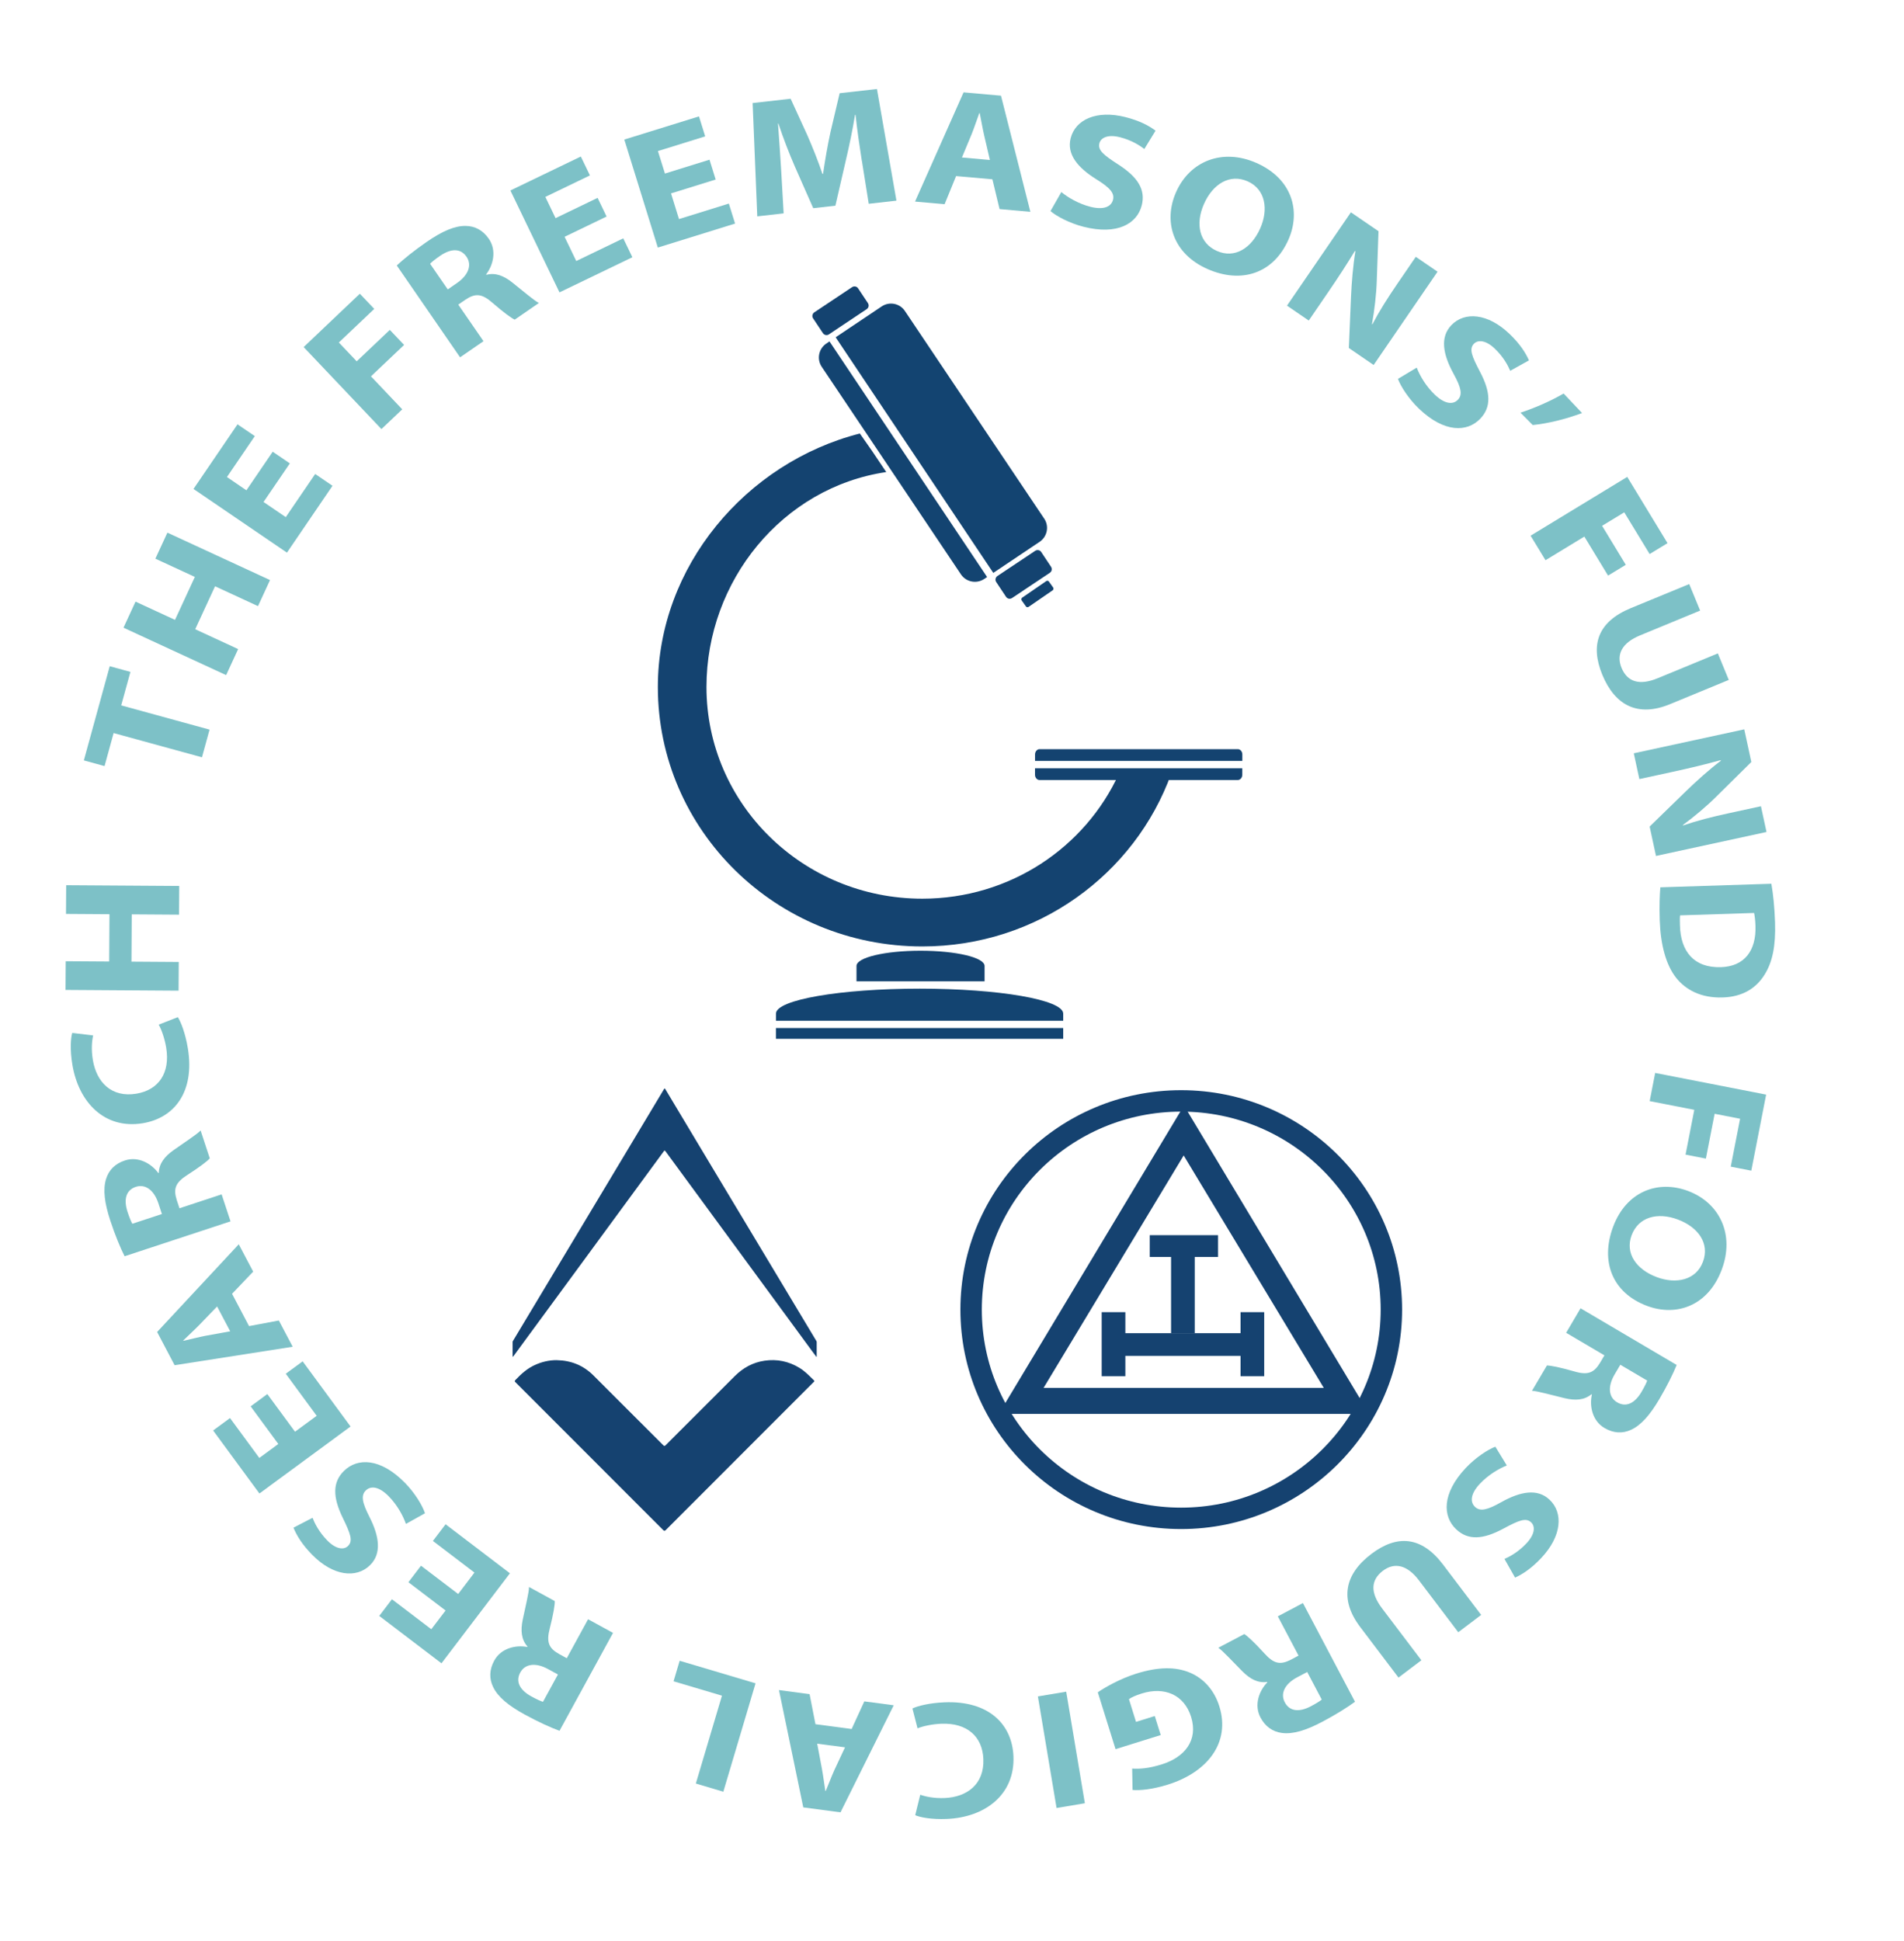<?xml version="1.0" encoding="UTF-8"?>
<svg id="Layer_1" xmlns="http://www.w3.org/2000/svg" viewBox="0 0 533.41 543.57">
  <defs>
    <style>
      .cls-1, .cls-2, .cls-3 {
        fill-rule: evenodd;
      }

      .cls-1, .cls-4 {
        fill: #144370;
      }

      .cls-5 {
        fill: none;
        stroke: #154270;
        stroke-linecap: round;
        stroke-linejoin: round;
        stroke-width: 6px;
      }

      .cls-6 {
        fill: #7dc1c7;
      }

      .cls-2, .cls-7 {
        fill: #134471;
      }

      .cls-3, .cls-8 {
        fill: #154270;
      }
    </style>
  </defs>
  <path class="cls-1" d="M326.01,216.86c-.57,0-1.1-.05-1.62-.13-.73.16-1.52.26-2.37.26-1.34,0-2.53-.23-3.59-.62-.96.31-2.01.49-3.18.49-.63,0-1.21-.06-1.78-.15-9.44,20.64-30.53,35-55.09,35-33.4,0-60.46-26.51-60.46-59.29,0-29.71,21.26-55.9,50.36-60.2-3.63-5.45-4.49-6.7-7.39-10.8-31.85,8.13-56.59,37.2-56.59,70.99,0,40.14,33.14,72.68,74.08,72.68,32.21,0,59.59-20.22,69.75-48.44-.67.13-1.37.21-2.13.21Z"/>
  <path class="cls-1" d="M279.45,161.32c-.59.38-.73,1.17-.36,1.7l2.74,4.12c.38.59,1.13.73,1.7.36l10.56-7.05c.59-.38.73-1.13.36-1.7l-2.74-4.12c-.34-.57-1.13-.73-1.7-.35"/>
  <path class="cls-1" d="M228.15,87.47c-.59.38-.73,1.17-.36,1.7l2.74,4.12c.38.59,1.13.73,1.7.36l10.56-7.05c.59-.38.73-1.13.36-1.7l-2.74-4.12c-.34-.57-1.13-.73-1.7-.35"/>
  <path class="cls-2" d="M286.35,167.41c-.22.18-.26.48-.14.74l1.22,1.72c.14.22.48.26.7.13l6.8-4.68c.21-.17.26-.48.13-.74l-1.22-1.71c-.12-.22-.47-.26-.69-.14"/>
  <path class="cls-1" d="M239.95,270.55c0-2.38,8.03-4.26,17.94-4.26s17.94,1.88,17.94,4.26v4.31h-35.88"/>
  <g>
    <path class="cls-2" d="M297.86,285.89v-1.99c0-3.88-18.01-6.99-40.2-6.99s-40.27,3.11-40.27,6.99v1.99h80.48Z"/>
    <rect class="cls-7" x="217.38" y="287.94" width="80.48" height="3.02"/>
  </g>
  <g>
    <path class="cls-4" d="M348.04,213.12v-1.83c0-.79-.58-1.46-1.26-1.46h-55.55c-.68,0-1.26.67-1.26,1.46v1.83h58.08Z"/>
    <path class="cls-4" d="M289.96,215.18v1.83c0,.8.58,1.46,1.26,1.46h55.55c.68,0,1.26-.66,1.26-1.46v-1.83h-58.08Z"/>
  </g>
  <g>
    <path class="cls-2" d="M232.39,95.62l-.91.61c-2.14,1.45-2.71,4.37-1.27,6.51l39.01,58.15c1.45,2.14,4.37,2.7,6.51,1.27l.81-.54-44.16-66Z"/>
    <path class="cls-2" d="M292.52,145.24l-39.01-58.14c-1.44-2.15-4.36-2.72-6.51-1.27l-12.89,8.64,44.16,65.99,12.99-8.71c2.14-1.44,2.72-4.36,1.27-6.51Z"/>
  </g>
  <g>
    <path class="cls-8" d="M156.01,380.97c3.97.07,7.4,1.45,10.23,4.26,3.14,3.12,6.27,6.27,9.4,9.4,3.39,3.39,6.79,6.77,10.18,10.16.25.25.37.29.65.01,6.44-6.45,12.91-12.88,19.35-19.34,2.34-2.34,5.09-3.86,8.36-4.34,3.51-.52,6.81.17,9.85,2.04,1.52.93,2.73,2.22,3.99,3.45.27.26.05.37-.1.52-2.01,2.01-4.02,4.02-6.02,6.02-11.79,11.79-23.58,23.58-35.36,35.38-.28.28-.43.33-.75.02-13.74-13.76-27.5-27.52-41.25-41.27-.45-.45-.44-.44.01-.92,1.53-1.6,3.17-3.06,5.21-4,1.98-.92,4.06-1.41,6.25-1.4Z"/>
    <path class="cls-8" d="M228.69,380.01c-.38-.51-.76-1.01-1.14-1.52-6.38-8.7-12.76-17.39-19.14-26.09-7.31-9.96-14.63-19.93-21.94-29.9-.25-.34-.34-.27-.54.01-4.32,5.89-8.65,11.78-12.97,17.67-3.61,4.91-7.21,9.83-10.81,14.74-5.04,6.87-10.09,13.73-15.13,20.6-.99,1.35-1.97,2.69-2.96,4.04-.11.15-.19.33-.45.46,0-1.43,0-2.8,0-4.18,0-.15.1-.26.17-.38,6.35-10.58,12.7-21.16,19.05-31.74,4.03-6.72,8.07-13.45,12.1-20.17,3.7-6.16,7.39-12.32,11.08-18.48.16-.26.22-.29.38-.01,4.36,7.28,8.72,14.55,13.08,21.83,4.98,8.3,9.96,16.59,14.94,24.88,4.75,7.91,9.5,15.82,14.24,23.73.07.12.15.23.15.39,0,1.37,0,2.73,0,4.1-.04.01-.07.03-.11.04Z"/>
  </g>
  <path class="cls-5" d="M330.9,308.35c-32.49,0-58.84,26.16-58.84,58.46s26.35,58.46,58.84,58.46,58.9-26.25,58.9-58.46-26.32-58.46-58.9-58.46Z"/>
  <path class="cls-3" d="M331.7,309.64l-51.89,86.38h103.77l-51.89-86.38ZM331.61,323.63l39.25,65.1h-78.5l39.25-65.1Z"/>
  <rect class="cls-8" x="322.1" y="345.96" width="19.14" height="6.1"/>
  <rect class="cls-8" x="314.96" y="373.41" width="32.9" height="6.35"/>
  <rect class="cls-8" x="328.08" y="351.84" width="6.63" height="21.58"/>
  <rect class="cls-8" x="308.64" y="367.52" width="6.63" height="17.94"/>
  <rect class="cls-8" x="347.54" y="367.52" width="6.63" height="17.94"/>
  <g>
    <path class="cls-6" d="M31.83,205.32l-2.54,9.25-5.8-1.59,7.25-26.38,5.8,1.59-2.58,9.38,24.75,6.79-2.13,7.75-24.75-6.79Z"/>
    <path class="cls-6" d="M37.97,168.51l11.06,5.11,5.56-12.03-11.06-5.11,3.37-7.29,28.75,13.28-3.37,7.3-12.03-5.56-5.56,12.03,12.03,5.56-3.37,7.29-28.75-13.28,3.37-7.3Z"/>
    <path class="cls-6" d="M81.2,129.79l-7.37,10.81,6.23,4.24,8.24-12.08,4.85,3.3-12.76,18.73-26.18-17.84,12.33-18.1,4.85,3.3-7.81,11.46,5.45,3.72,7.37-10.81,4.8,3.27Z"/>
    <path class="cls-6" d="M85.06,97.22l15.75-14.95,4.04,4.25-9.92,9.41,5,5.27,9.28-8.8,4,4.21-9.28,8.8,8.76,9.24-5.83,5.53-21.8-22.98Z"/>
    <path class="cls-6" d="M111.15,74.36c1.91-1.78,4.89-4.2,8.41-6.62,4.34-2.99,7.79-4.5,10.9-4.46,2.6.03,4.82,1.2,6.48,3.6,2.28,3.3,1.21,7.43-.75,9.97l.08.12c2.54-.67,4.87.27,7.26,2.16,2.94,2.33,6.17,5.12,7.44,5.73l-6.77,4.67c-.97-.45-3.15-2.04-6.2-4.69-3.06-2.7-4.89-2.72-7.64-.88l-1.97,1.36,7.06,10.24-6.56,4.52-17.73-25.72ZM125.44,81.06l2.59-1.79c3.28-2.26,4.22-5.11,2.66-7.37-1.65-2.39-4.32-2.34-7.36-.27-1.58,1.09-2.45,1.82-2.84,2.25l4.95,7.18Z"/>
    <path class="cls-6" d="M169.96,60.64l-11.79,5.68,3.27,6.79,13.17-6.35,2.55,5.29-20.42,9.84-13.75-28.54,19.73-9.51,2.55,5.29-12.49,6.02,2.86,5.95,11.78-5.68,2.52,5.24Z"/>
    <path class="cls-6" d="M200.48,50.29l-12.49,3.88,2.23,7.19,13.97-4.34,1.74,5.6-21.64,6.72-9.39-30.25,20.92-6.49,1.74,5.6-13.24,4.11,1.96,6.3,12.49-3.88,1.72,5.55Z"/>
    <path class="cls-6" d="M241.45,45.09c-.6-3.8-1.27-8.32-1.77-12.93l-.14.02c-.67,4.16-1.65,8.8-2.56,12.67l-2.94,12.76-6.21.7-5.18-11.74c-1.56-3.58-3.24-7.92-4.58-11.97h-.11c.31,4.31.66,9.2.89,13.14l.69,12.02-7.39.84-1.3-31.74,10.65-1.2,4.64,10.13c1.52,3.48,3.06,7.32,4.27,10.92l.17-.02c.55-3.75,1.28-8.04,2.08-11.68l2.57-10.9,10.45-1.18,5.46,31.27-7.76.88-1.91-11.98Z"/>
    <path class="cls-6" d="M267.85,49.32l-3.22,7.88-8.28-.74,13.6-30.59,10.48.93,8.23,32.53-8.63-.77-2.01-8.34-10.18-.9ZM277.32,44.8l-1.61-6.9c-.44-1.92-.86-4.34-1.24-6.23h-.11c-.68,1.8-1.43,4.15-2.16,5.93l-2.71,6.51,7.83.7Z"/>
    <path class="cls-6" d="M297.34,53.79c1.81,1.51,4.81,3.28,8.14,4.13,3.58.91,5.81.07,6.33-1.95.48-1.89-.88-3.41-4.67-5.76-5.28-3.28-8.33-7.03-7.19-11.51,1.34-5.23,7.28-7.95,15.38-5.89,3.93,1,6.59,2.42,8.4,3.79l-3.14,5.13c-1.22-.93-3.47-2.44-6.82-3.29-3.39-.86-5.37.12-5.77,1.69-.5,1.95,1.19,3.3,5.28,5.94,5.58,3.59,7.69,7.13,6.58,11.46-1.31,5.12-6.83,8.4-16.32,5.98-3.91-1-7.57-2.94-9.24-4.39l3.04-5.33Z"/>
    <path class="cls-6" d="M360.95,67.14c-4.21,9.5-13.19,12.4-22.69,8.2-9.64-4.26-12.44-13.27-8.78-21.53,3.83-8.66,12.96-12.39,22.53-8.16,9.98,4.41,12.49,13.48,8.94,21.49ZM337.3,57.12c-2.51,5.67-1.28,11,3.62,13.17,4.97,2.2,9.66-.73,12.15-6.36,2.31-5.22,1.51-10.91-3.54-13.14-4.98-2.2-9.74.7-12.23,6.33Z"/>
    <path class="cls-6" d="M360.56,85.6l17.9-26.13,7.73,5.29-.48,13.76c-.12,3.94-.65,8.39-1.35,12.25l.12.06c1.96-3.73,4.24-7.33,6.94-11.28l5.22-7.62,6.09,4.17-17.9,26.13-6.95-4.76.61-14.37c.18-4.02.55-8.68,1.23-12.72l-.15-.09c-2.17,3.6-4.62,7.36-7.54,11.63l-5.38,7.86-6.09-4.17Z"/>
    <path class="cls-6" d="M396.9,102.96c.83,2.21,2.58,5.22,5.07,7.59,2.67,2.55,5.03,2.92,6.47,1.41,1.34-1.41.91-3.41-1.24-7.31-2.99-5.45-3.8-10.21-.61-13.56,3.73-3.9,10.25-3.36,16.29,2.42,2.93,2.8,4.55,5.34,5.46,7.43l-5.25,2.92c-.6-1.41-1.83-3.83-4.32-6.21-2.53-2.42-4.74-2.53-5.86-1.36-1.39,1.45-.58,3.46,1.68,7.77,3.1,5.86,3.2,9.98.1,13.22-3.65,3.82-10.08,3.96-17.15-2.8-2.91-2.78-5.15-6.28-5.9-8.36l5.26-3.15Z"/>
    <path class="cls-6" d="M443.21,115.69c-4.56,1.71-9.55,2.93-13.81,3.36l-3.43-3.46c4.1-1.36,8.46-3.26,12.08-5.37l5.16,5.46Z"/>
    <path class="cls-6" d="M455.88,133.58l11.28,18.55-5.01,3.05-7.11-11.68-6.21,3.77,6.64,10.93-4.97,3.02-6.64-10.93-10.88,6.62-4.18-6.87,27.07-16.46Z"/>
    <path class="cls-6" d="M476.31,171.01l-16.84,6.95c-5.06,2.09-6.74,5.33-5.19,9.1,1.61,3.9,4.95,5.04,10.14,2.9l16.84-6.95,3.06,7.43-16.44,6.78c-9.04,3.73-15.44.37-18.99-8.23-3.42-8.3-1.32-14.83,7.99-18.66l16.36-6.74,3.06,7.43Z"/>
    <path class="cls-6" d="M457.7,210.99l30.96-6.71,1.98,9.15-9.79,9.67c-2.79,2.78-6.23,5.65-9.39,7.98l.04.13c3.99-1.37,8.12-2.42,12.8-3.43l9.03-1.96,1.56,7.21-30.96,6.71-1.78-8.23,10.31-10.03c2.89-2.79,6.36-5.93,9.63-8.4l-.05-.17c-4.05,1.13-8.41,2.18-13.47,3.28l-9.3,2.02-1.56-7.21Z"/>
    <path class="cls-6" d="M496.25,247.52c.52,2.94.9,6.78,1.03,10.81.22,6.74-.75,11.18-2.93,14.66-2.34,3.77-6.12,6.21-11.72,6.39-6.07.2-10.34-2.13-13.02-5.46-2.9-3.65-4.41-9.33-4.63-16.25-.13-4.17,0-7.16.17-9.14l31.09-1ZM470.67,256.38c-.09.71-.06,1.83-.03,2.81.18,7.28,3.92,11.95,11.49,11.7,6.58-.2,9.9-4.63,9.67-11.54-.06-1.76-.23-2.93-.39-3.64l-20.74.67Z"/>
    <path class="cls-6" d="M494.79,306.58l-4.16,21.31-5.76-1.12,2.62-13.42-7.13-1.39-2.45,12.55-5.7-1.11,2.45-12.55-12.5-2.44,1.54-7.89,31.09,6.07Z"/>
    <path class="cls-6" d="M461.43,365.77c-9.74-3.64-13.15-12.43-9.51-22.17,3.69-9.87,12.52-13.2,20.98-10.03,8.87,3.32,13.13,12.21,9.46,22.01-3.82,10.22-12.72,13.26-20.93,10.19ZM470.05,341.57c-5.81-2.17-11.06-.63-12.94,4.39-1.9,5.09,1.3,9.6,7.07,11.76,5.35,2,10.98.87,12.91-4.31,1.91-5.1-1.27-9.68-7.04-11.84Z"/>
    <path class="cls-6" d="M469.72,382.31c-.98,2.42-2.67,5.87-4.84,9.55-2.68,4.54-5.17,7.36-8,8.64-2.37,1.07-4.88.94-7.39-.54-3.46-2.04-4.23-6.23-3.52-9.36l-.13-.08c-2.02,1.67-4.53,1.8-7.49,1.1-3.65-.87-7.75-2.05-9.16-2.07l4.18-7.09c1.07,0,3.71.52,7.6,1.64,3.91,1.16,5.58.41,7.3-2.42l1.21-2.06-10.72-6.32,4.04-6.86,26.92,15.87ZM453.94,382.25l-1.6,2.71c-2.02,3.44-1.68,6.41.7,7.81,2.5,1.47,4.91.3,6.79-2.85.98-1.66,1.45-2.69,1.63-3.24l-7.52-4.43Z"/>
    <path class="cls-6" d="M422.14,410.46c-2.2.86-5.2,2.63-7.55,5.13-2.53,2.69-2.87,5.05-1.35,6.48,1.42,1.33,3.42.88,7.3-1.31,5.42-3.04,10.18-3.9,13.55-.73,3.94,3.7,3.45,10.22-2.27,16.31-2.77,2.96-5.3,4.6-7.37,5.53l-2.97-5.23c1.4-.62,3.81-1.86,6.17-4.38,2.39-2.55,2.49-4.76,1.3-5.87-1.47-1.38-3.46-.55-7.75,1.75-5.83,3.15-9.95,3.29-13.22.22-3.86-3.62-4.06-10.04,2.64-17.18,2.76-2.94,6.23-5.21,8.31-5.97l3.2,5.24Z"/>
    <path class="cls-6" d="M408.54,457.18l-11-14.52c-3.3-4.36-6.87-5.16-10.12-2.7-3.37,2.55-3.61,6.06-.22,10.54l11,14.52-6.41,4.85-10.73-14.17c-5.9-7.79-4.29-14.84,3.13-20.46,7.15-5.42,14-5.04,20.08,2.98l10.68,14.1-6.41,4.85Z"/>
    <path class="cls-6" d="M379.61,476.64c-2.1,1.55-5.35,3.59-9.13,5.59-4.66,2.46-8.26,3.55-11.35,3.15-2.58-.34-4.65-1.76-6.01-4.34-1.87-3.55-.33-7.52,1.92-9.82l-.07-.13c-2.6.37-4.8-.84-6.95-3-2.64-2.66-5.52-5.81-6.71-6.57l7.28-3.84c.91.56,2.88,2.39,5.61,5.39,2.72,3.04,4.54,3.28,7.48,1.77l2.11-1.12-5.81-11,7.04-3.72,14.58,27.63ZM366.21,468.31l-2.78,1.47c-3.53,1.86-4.79,4.58-3.5,7.01,1.35,2.56,4.02,2.83,7.27,1.14,1.7-.9,2.65-1.52,3.09-1.9l-4.07-7.72Z"/>
    <path class="cls-6" d="M307.54,474c2.15-1.47,6.33-3.84,10.8-5.24,6.2-1.94,11.1-1.95,15.06-.25,3.94,1.66,6.87,5.06,8.23,9.51,3.1,10.07-3.34,18.36-14.45,21.83-4.38,1.37-7.99,1.68-9.89,1.49l-.11-5.98c2.11.13,4.56-.02,8.3-1.18,6.4-2,10.26-6.72,8.21-13.3-1.95-6.25-7.51-8.52-13.79-6.56-1.74.54-3.09,1.16-3.62,1.6l1.98,6.36,5.25-1.64,1.67,5.33-12.66,3.95-4.97-15.93Z"/>
    <path class="cls-6" d="M296,506.4l-5.23-31.25,7.93-1.33,5.23,31.25-7.93,1.33Z"/>
    <path class="cls-6" d="M255.6,478.53c1.41-.69,4.75-1.56,9.03-1.73,12.3-.5,18.92,6.1,19.29,15.12.44,10.79-8,17.12-18.72,17.55-4.18.17-7.38-.43-8.8-1.05l1.41-5.73c1.62.56,3.93,1.03,6.8.92,6.34-.26,11.17-3.9,10.88-10.93-.26-6.35-4.62-10.16-11.77-9.88-2.46.1-5.1.64-6.67,1.29l-1.43-5.57Z"/>
    <path class="cls-6" d="M238.59,484.27l3.55-7.73,8.24,1.09-14.91,29.98-10.43-1.38-6.81-32.86,8.58,1.14,1.64,8.42,10.13,1.34ZM228.94,488.38l1.31,6.97c.36,1.94.67,4.37.97,6.28h.11c.76-1.76,1.61-4.08,2.41-5.83l2.99-6.39-7.8-1.03Z"/>
    <path class="cls-6" d="M202.65,501.84l-7.71-2.29,7.32-24.61-13.56-4.03,1.71-5.75,21.26,6.32-9.03,30.37Z"/>
    <path class="cls-6" d="M156.75,484.78c-2.45-.9-5.95-2.48-9.7-4.53-4.63-2.53-7.53-4.93-8.89-7.72-1.14-2.34-1.1-4.85.3-7.41,1.92-3.52,6.09-4.43,9.24-3.82l.07-.13c-1.74-1.96-1.95-4.47-1.34-7.46.76-3.67,1.8-7.81,1.77-9.22l7.22,3.95c.04,1.07-.4,3.73-1.4,7.65-1.03,3.95-.23,5.59,2.66,7.21l2.1,1.15,5.97-10.92,6.99,3.82-14.99,27.42ZM156.3,469l-2.76-1.51c-3.5-1.91-6.46-1.47-7.78.95-1.39,2.54-.15,4.92,3.07,6.69,1.69.92,2.73,1.37,3.29,1.53l4.19-7.66Z"/>
    <path class="cls-6" d="M117.95,438.54l10.41,7.92,4.56-6-11.64-8.86,3.55-4.67,18.03,13.73-19.18,25.21-17.43-13.27,3.55-4.67,11.03,8.4,4-5.25-10.41-7.92,3.52-4.62Z"/>
    <path class="cls-6" d="M113.72,426.83c-.77-2.23-2.42-5.3-4.83-7.75-2.59-2.63-4.93-3.07-6.42-1.61-1.39,1.36-1.02,3.38,1.01,7.35,2.82,5.54,3.48,10.33.18,13.57-3.85,3.79-10.35,3.04-16.21-2.92-2.84-2.89-4.38-5.48-5.23-7.59l5.34-2.76c.56,1.43,1.71,3.88,4.13,6.35,2.45,2.5,4.65,2.68,5.81,1.54,1.44-1.41.69-3.44-1.44-7.81-2.92-5.96-2.88-10.08.31-13.22,3.77-3.71,10.2-3.65,17.06,3.33,2.83,2.87,4.95,6.43,5.63,8.54l-5.36,2.99Z"/>
    <path class="cls-6" d="M74.9,390.47l7.75,10.54,6.07-4.46-8.66-11.78,4.73-3.48,13.42,18.26-25.53,18.76-12.97-17.65,4.73-3.48,8.21,11.17,5.32-3.91-7.75-10.54,4.68-3.44Z"/>
    <path class="cls-6" d="M69.75,371.43l8.37-1.57,3.88,7.35-33.08,5.17-4.9-9.31,22.87-24.56,4.04,7.66-5.92,6.21,4.76,9.04ZM60.82,365.93l-4.92,5.1c-1.37,1.41-3.18,3.08-4.56,4.42l.05.1c1.89-.41,4.27-1.05,6.16-1.41l6.94-1.25-3.67-6.96Z"/>
    <path class="cls-6" d="M34.91,351.87c-1.18-2.33-2.65-5.87-3.99-9.93-1.65-5.01-2.12-8.74-1.21-11.71.76-2.49,2.51-4.29,5.28-5.2,3.81-1.26,7.47.93,9.36,3.53l.14-.05c.07-2.62,1.63-4.6,4.12-6.36,3.06-2.17,6.65-4.48,7.59-5.52l2.57,7.81c-.7.81-2.84,2.44-6.25,4.63-3.45,2.18-3.99,3.93-2.99,7.08l.75,2.27,11.81-3.89,2.49,7.56-29.67,9.77ZM45.36,340.04l-.98-2.99c-1.25-3.79-3.71-5.49-6.33-4.63-2.75.91-3.46,3.49-2.33,6.98.6,1.83,1.06,2.86,1.36,3.36l8.29-2.73Z"/>
    <path class="cls-6" d="M49.81,284.88c.86,1.32,2.12,4.52,2.82,8.75,1.99,12.15-3.75,19.52-12.66,20.98-10.66,1.75-17.96-5.85-19.7-16.44-.68-4.12-.47-7.37-.03-8.86l5.85.7c-.36,1.68-.55,4.02-.08,6.86,1.03,6.26,5.23,10.6,12.18,9.46,6.27-1.03,9.53-5.82,8.37-12.88-.4-2.43-1.26-4.99-2.1-6.46l5.35-2.09Z"/>
    <path class="cls-6" d="M18.41,269.23l12.18.08.08-13.25-12.18-.08.05-8.04,31.67.21-.05,8.04-13.25-.09-.08,13.25,13.25.09-.05,8.04-31.67-.21.05-8.04Z"/>
  </g>
</svg>